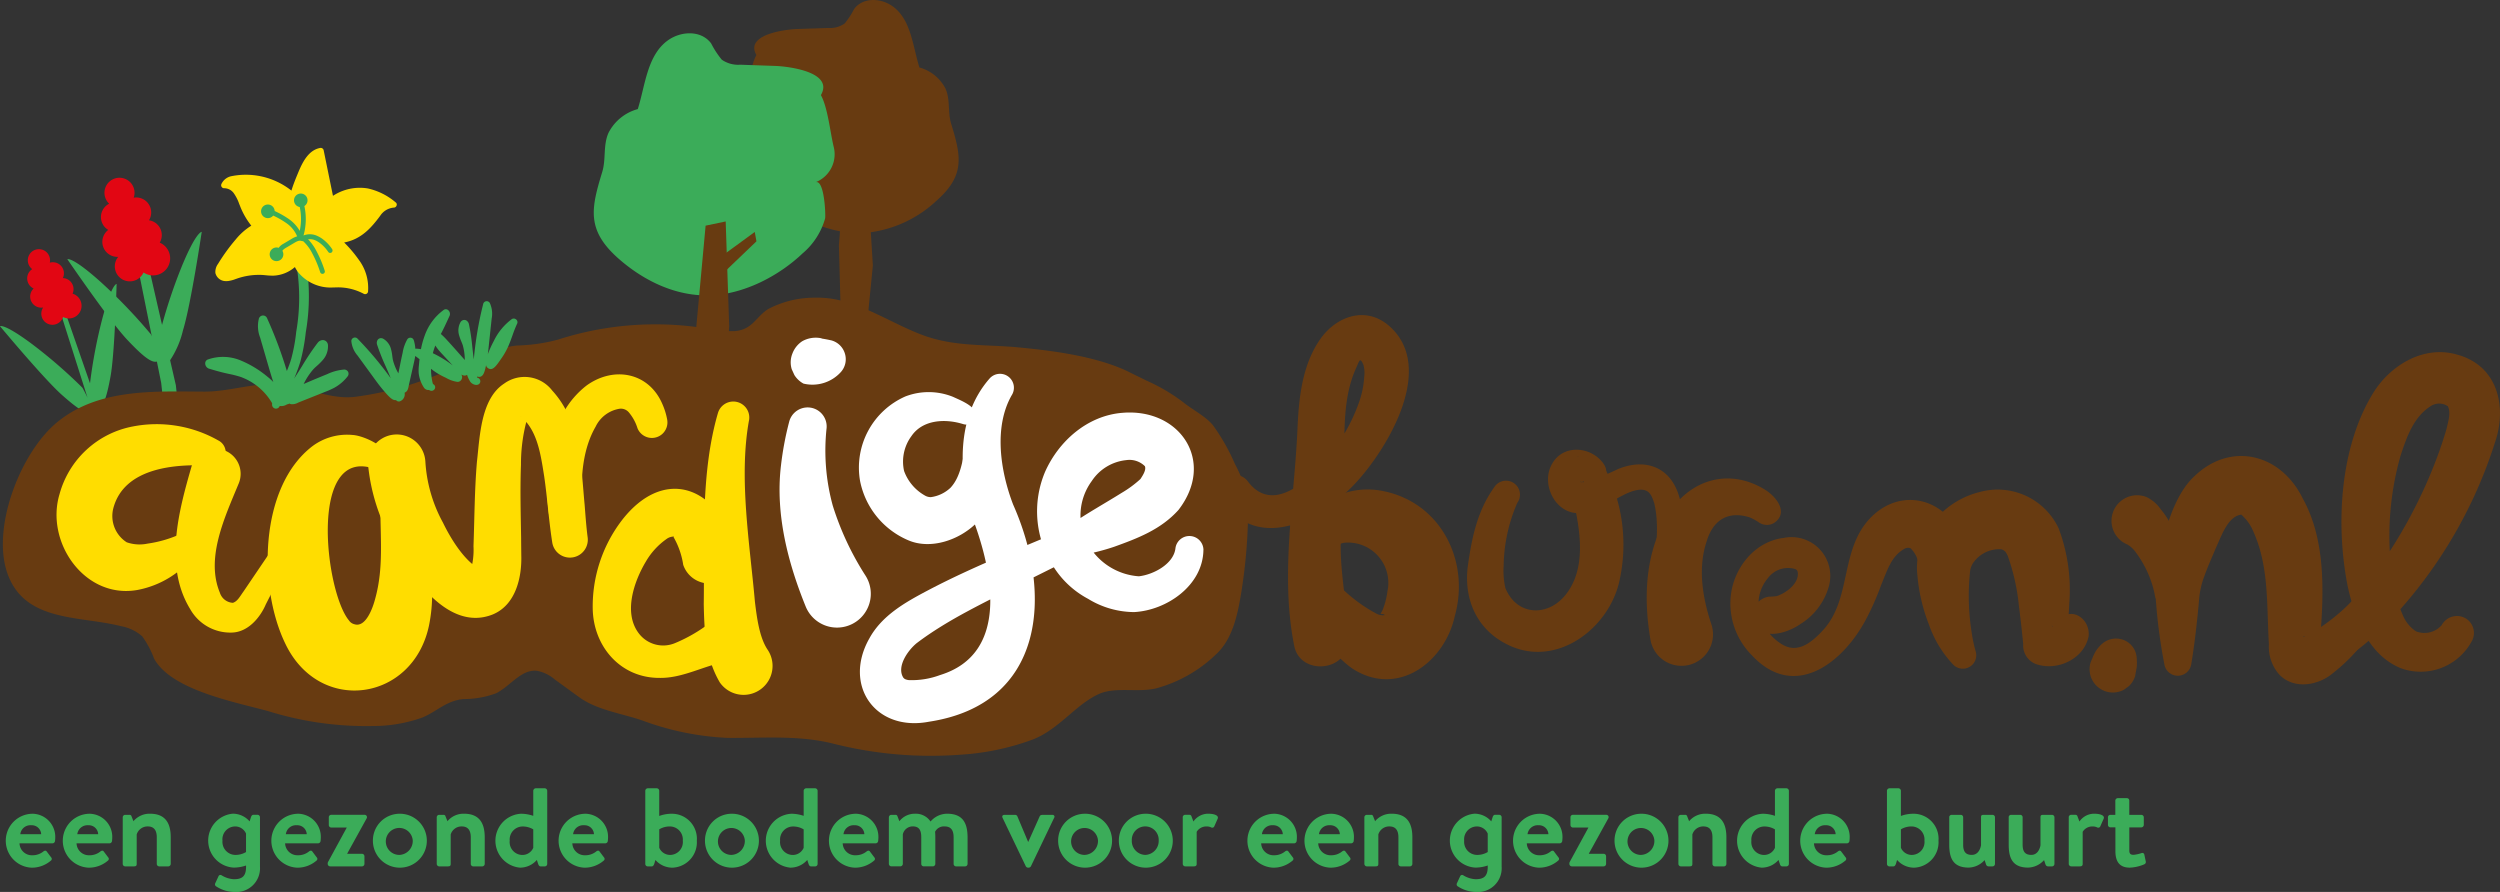 <svg xmlns="http://www.w3.org/2000/svg" width="320" height="114.171" viewBox="0 0 320 114.171">
  <rect x="0" y="0" width="320" height="114.171" fill="#333333" stroke="none"/>
  <g id="aardigeburen-logo" transform="translate(-1.31 -0.943)">
    <g id="Group_399" data-name="Group 399" transform="translate(1.31 0.943)">
      <path id="Path_1068" data-name="Path 1068" d="M35.783,60.41s-.7-.085-2.55,4.412a66.392,66.392,0,0,0-2.53,7.5l-2.281-9.961-1.377-.22L29.395,73.8c-.07-.17-.115-.274-.115-.274A67.255,67.255,0,0,0,22.8,66.778c-3.628-3.244-4.217-2.865-4.217-2.865s5.36,7.86,7.661,10.306c2.256,2.4,3.184,2.949,3.8,2.795l.549,2.73.973,8.764,1.767-.4-.863-8.07-.734-3.2a11.708,11.708,0,0,0,1.642-3.808C34.381,69.817,35.783,60.41,35.783,60.41Z" transform="translate(-9.961 -30.732)" fill="#3bac59"/>
      <g id="Group_390" data-name="Group 390" transform="translate(0 22.751)">
        <path id="Path_1069" data-name="Path 1069" d="M16.6,97.351l-2.68-7.726c.554-.155.993-1.008,1.542-4.047s.774-11.818.774-11.818-.629-.015-1.787,4.287a63.911,63.911,0,0,0-1.617,8.439L9.814,77.792l-.7-.175,3.4,10.715c-.314-.679-.649-1.278-.649-1.278a63.583,63.583,0,0,0-6.493-5.624c-3.578-2.66-4.062-2.256-4.062-2.256s5.62,6.747,7.93,8.8,3.184,2.445,3.713,2.221c.06-.025.085-.085.1-.165l2.266,7.132,2.191,9.822,1.038-.359Z" transform="translate(-1.31 -60.171)" fill="#3bac59"/>
        <g id="Group_389" data-name="Group 389" transform="translate(3.479)">
          <path id="Path_1070" data-name="Path 1070" d="M36.005,56.357a2.177,2.177,0,0,0-1.278-1.517,1.917,1.917,0,0,0-1.377-2.865,1.9,1.9,0,0,0,.235-1.432,1.921,1.921,0,0,0-2.191-1.462,1.879,1.879,0,0,0,.06-1.053,1.925,1.925,0,1,0-3.2,1.827,1.913,1.913,0,0,0-.115,3.354,1.919,1.919,0,0,0,1.278,3.444,1.919,1.919,0,1,0,3.234,2,2.182,2.182,0,0,0,3.354-2.291Z" transform="translate(-17.76 -46.53)" fill="#e20613"/>
          <path id="Path_1071" data-name="Path 1071" d="M14.089,70.544a1.419,1.419,0,0,0-1.243-2,1.417,1.417,0,0,0-1.672-1.971,1.423,1.423,0,1,0-2.251.828,1.421,1.421,0,0,0,.185,2.48,1.42,1.42,0,0,0,1.218,2.43,1.424,1.424,0,1,0,2.545,1.213,1.619,1.619,0,1,0,1.218-2.984Z" transform="translate(-8.28 -55.702)" fill="#e20613"/>
        </g>
      </g>
      <path id="Path_1072" data-name="Path 1072" d="M144.866,86.215c-3.968-1.567-8.824-2.181-12.936-2.57-4.2-.394-8.155-.05-12.242-1.6-4.522-1.712-8.734-4.866-13.565-4.751A12.77,12.77,0,0,0,100,78.749c-1.647,1.068-1.986,2.64-4.3,2.825a15.569,15.569,0,0,1-3.713-.359,40.666,40.666,0,0,0-18.86,1.437,21.983,21.983,0,0,1-5.215.759c-2.84.3-5.465,1.6-8.07,2.78a41.74,41.74,0,0,1-12.776,3.8c-3.229.339-6.114-1.238-9.258-1.572-3.424-.369-6.628.913-10.021.9-6.373-.03-13.465-.444-18.775,3.9C4.334,97.045.571,106.662,2.617,112.551c2.2,6.308,9.218,5.43,14.523,6.782a5.573,5.573,0,0,1,2.75,1.313,12.1,12.1,0,0,1,1.507,2.83c2.206,4.092,10.535,5.6,14.673,6.757a42.005,42.005,0,0,0,13.29,1.886,18.687,18.687,0,0,0,6.418-1.1c1.9-.813,3.034-2.141,5.225-2.351a11.939,11.939,0,0,0,4.152-.729c1.837-.9,3.209-3.094,5.245-2.89a4.9,4.9,0,0,1,2.3,1.118c1.033.749,2.061,1.5,3.094,2.246,2.336,1.7,5.495,2.081,8.215,3.039a35.945,35.945,0,0,0,10.77,2.186c4.571.045,9.118-.384,13.6.749a50.866,50.866,0,0,0,16.4,1.392,32.18,32.18,0,0,0,9.063-1.921c3.389-1.308,5.5-4.472,8.479-5.829,2.121-.968,4.991-.16,7.361-.734a17.68,17.68,0,0,0,7.636-4.337c2.121-1.931,2.775-5.09,3.224-7.815a68.306,68.306,0,0,0,.873-9.188,14.86,14.86,0,0,0-.3-4.047,16.9,16.9,0,0,0-1.372-3.344,25.955,25.955,0,0,0-2.815-4.956c-.948-1.153-2.65-1.991-3.858-2.979a23.412,23.412,0,0,0-4.591-2.7c-.709-.349-1.417-.694-2.126-1.043C145.88,86.639,145.381,86.42,144.866,86.215Z" transform="translate(-1.679 -39.189)" fill="#683b11"/>
      <g id="Group_391" data-name="Group 391" transform="translate(0.709 100.9)">
        <path id="Path_1073" data-name="Path 1073" d="M6.064,209.65a2.959,2.959,0,0,1,3.029,3.059,4.134,4.134,0,0,1-.03.429.335.335,0,0,1-.314.3H4.517a1.584,1.584,0,0,0,1.642,1.527,2.194,2.194,0,0,0,1.412-.484c.16-.13.329-.145.429,0l.559.744a.277.277,0,0,1-.03.429,3.731,3.731,0,0,1-2.455.9,3.453,3.453,0,0,1-.01-6.9Zm1.228,2.615a1.207,1.207,0,0,0-1.273-1.143,1.307,1.307,0,0,0-1.4,1.143Z" transform="translate(-2.73 -206.391)" fill="#3bac59"/>
        <path id="Path_1074" data-name="Path 1074" d="M20.689,209.65a2.959,2.959,0,0,1,3.029,3.059,4.134,4.134,0,0,1-.03.429.335.335,0,0,1-.314.3H19.147a1.584,1.584,0,0,0,1.642,1.527,2.194,2.194,0,0,0,1.412-.484c.16-.13.329-.145.429,0l.559.744a.277.277,0,0,1-.03.429,3.731,3.731,0,0,1-2.455.9,3.453,3.453,0,0,1-.015-6.9Zm1.228,2.615a1.207,1.207,0,0,0-1.273-1.143,1.316,1.316,0,0,0-1.4,1.143Z" transform="translate(-10.059 -206.391)" fill="#3bac59"/>
        <path id="Path_1075" data-name="Path 1075" d="M32.79,210.1a.316.316,0,0,1,.314-.314h.544a.249.249,0,0,1,.269.2l.245.614a2.678,2.678,0,0,1,2.131-.958c2.1,0,2.64,1.412,2.64,3.014v3.414a.327.327,0,0,1-.314.314H37.461a.32.32,0,0,1-.314-.314v-3.414c0-.858-.344-1.387-1.143-1.387a1.451,1.451,0,0,0-1.427,1.028v3.773c0,.245-.1.314-.414.314H33.1a.327.327,0,0,1-.314-.314Z" transform="translate(-17.788 -206.386)" fill="#3bac59"/>
        <path id="Path_1076" data-name="Path 1076" d="M61.323,216.452a3.042,3.042,0,0,1-3.284,3.2,4.342,4.342,0,0,1-2.371-.744.306.306,0,0,1-.07-.374l.429-.928a.269.269,0,0,1,.384-.085,3.285,3.285,0,0,0,1.572.5c1.013,0,1.557-.344,1.557-1.572v-.185a4.9,4.9,0,0,1-1.587.27,3.46,3.46,0,0,1-.115-6.9,2.842,2.842,0,0,1,2.156.983l.17-.529c.06-.185.16-.314.314-.314h.529a.32.32,0,0,1,.314.314v6.368Zm-1.787-4.272a1.517,1.517,0,0,0-1.457-.913,1.646,1.646,0,0,0-1.557,1.827,1.669,1.669,0,0,0,1.642,1.817,2.628,2.628,0,0,0,1.372-.369Z" transform="translate(-28.753 -206.381)" fill="#3bac59"/>
        <path id="Path_1077" data-name="Path 1077" d="M74.179,209.65a2.959,2.959,0,0,1,3.029,3.059,4.135,4.135,0,0,1-.03.429.335.335,0,0,1-.314.3H72.637a1.584,1.584,0,0,0,1.642,1.527,2.194,2.194,0,0,0,1.412-.484c.16-.13.329-.145.429,0l.559.744a.277.277,0,0,1-.03.429,3.731,3.731,0,0,1-2.455.9,3.453,3.453,0,0,1-.015-6.9Zm1.228,2.615a1.207,1.207,0,0,0-1.273-1.143,1.307,1.307,0,0,0-1.4,1.143Z" transform="translate(-36.853 -206.391)" fill="#3bac59"/>
        <path id="Path_1078" data-name="Path 1078" d="M89.747,214.916a.32.32,0,0,1,.314.314v.983a.32.32,0,0,1-.314.314H85.674a.32.32,0,0,1-.314-.314.5.5,0,0,1,.07-.3l2.356-4.327v-.03H85.8a.321.321,0,0,1-.3-.314v-1a.307.307,0,0,1,.3-.314h4.257a.3.3,0,0,1,.329.3.323.323,0,0,1-.045.16l-2.485,4.5v.03h1.891Z" transform="translate(-44.122 -206.531)" fill="#3bac59"/>
        <path id="Path_1079" data-name="Path 1079" d="M100.324,209.65a3.452,3.452,0,1,1-3.374,3.429A3.428,3.428,0,0,1,100.324,209.65Zm0,5.27a1.786,1.786,0,0,0,1.727-1.842,1.726,1.726,0,1,0-1.727,1.842Z" transform="translate(-49.928 -206.391)" fill="#3bac59"/>
        <path id="Path_1080" data-name="Path 1080" d="M113.32,210.1a.316.316,0,0,1,.314-.314h.544a.249.249,0,0,1,.27.2l.245.614a2.678,2.678,0,0,1,2.131-.958c2.1,0,2.64,1.412,2.64,3.014v3.414a.327.327,0,0,1-.314.314h-1.158a.32.32,0,0,1-.314-.314v-3.414c0-.858-.344-1.387-1.143-1.387a1.451,1.451,0,0,0-1.427,1.028v3.773c0,.245-.1.314-.414.314h-1.058a.327.327,0,0,1-.314-.314Z" transform="translate(-58.128 -206.386)" fill="#3bac59"/>
        <path id="Path_1081" data-name="Path 1081" d="M131.619,206.379a4.9,4.9,0,0,1,1.587.269v-3.214a.342.342,0,0,1,.314-.314h1.158a.33.33,0,0,1,.314.314v9.372a.32.32,0,0,1-.314.314h-.529c-.155,0-.255-.13-.314-.314l-.17-.514a2.85,2.85,0,0,1-2.156.988,3.46,3.46,0,0,1,.11-6.9Zm1.587,2a2.628,2.628,0,0,0-1.372-.369,1.669,1.669,0,0,0-1.642,1.817,1.646,1.646,0,0,0,1.557,1.827,1.517,1.517,0,0,0,1.457-.913Z" transform="translate(-65.657 -203.12)" fill="#3bac59"/>
        <path id="Path_1082" data-name="Path 1082" d="M147.849,209.65a2.959,2.959,0,0,1,3.029,3.059,4.135,4.135,0,0,1-.03.429.335.335,0,0,1-.314.3h-4.227a1.584,1.584,0,0,0,1.642,1.527,2.194,2.194,0,0,0,1.412-.484c.16-.13.329-.145.429,0l.559.744a.277.277,0,0,1-.03.429,3.731,3.731,0,0,1-2.455.9,3.453,3.453,0,0,1-.015-6.9Zm1.228,2.615a1.207,1.207,0,0,0-1.273-1.143,1.307,1.307,0,0,0-1.4,1.143Z" transform="translate(-73.757 -206.391)" fill="#3bac59"/>
        <path id="Path_1083" data-name="Path 1083" d="M166.81,203.434a.338.338,0,0,1,.314-.314h1.158a.33.33,0,0,1,.314.314v3.229a4.648,4.648,0,0,1,1.612-.284,3.2,3.2,0,0,1,3.2,3.444,3.25,3.25,0,0,1-3.1,3.459,2.888,2.888,0,0,1-2.2-.988l-.155.514c-.07.185-.17.314-.329.314h-.5a.327.327,0,0,1-.314-.314Zm3.244,8.215a1.646,1.646,0,0,0,1.557-1.827,1.669,1.669,0,0,0-1.642-1.817,2.628,2.628,0,0,0-1.372.369v2.356A1.513,1.513,0,0,0,170.054,211.649Z" transform="translate(-84.923 -203.12)" fill="#3bac59"/>
        <path id="Path_1084" data-name="Path 1084" d="M185.494,209.65a3.452,3.452,0,1,1-3.374,3.429A3.428,3.428,0,0,1,185.494,209.65Zm0,5.27a1.787,1.787,0,0,0,1.727-1.842,1.723,1.723,0,1,0-1.727,1.842Z" transform="translate(-92.592 -206.391)" fill="#3bac59"/>
        <path id="Path_1085" data-name="Path 1085" d="M200.969,206.379a4.9,4.9,0,0,1,1.587.269v-3.214a.342.342,0,0,1,.314-.314h1.158a.33.33,0,0,1,.314.314v9.372a.32.32,0,0,1-.314.314H203.5c-.155,0-.255-.13-.314-.314l-.17-.514a2.85,2.85,0,0,1-2.156.988,3.46,3.46,0,0,1,.11-6.9Zm1.587,2a2.628,2.628,0,0,0-1.372-.369,1.669,1.669,0,0,0-1.642,1.817,1.646,1.646,0,0,0,1.557,1.827,1.517,1.517,0,0,0,1.457-.913Z" transform="translate(-100.397 -203.12)" fill="#3bac59"/>
        <path id="Path_1086" data-name="Path 1086" d="M217.189,209.65a2.959,2.959,0,0,1,3.029,3.059,4.131,4.131,0,0,1-.03.429.335.335,0,0,1-.314.3h-4.227a1.584,1.584,0,0,0,1.642,1.527,2.194,2.194,0,0,0,1.412-.484c.16-.13.329-.145.429,0l.559.744a.277.277,0,0,1-.03.429,3.731,3.731,0,0,1-2.455.9,3.453,3.453,0,0,1-.015-6.9Zm1.233,2.615a1.207,1.207,0,0,0-1.273-1.143,1.307,1.307,0,0,0-1.4,1.143Z" transform="translate(-108.492 -206.391)" fill="#3bac59"/>
        <path id="Path_1087" data-name="Path 1087" d="M229.285,210.1a.316.316,0,0,1,.314-.314h.514a.249.249,0,0,1,.27.185l.245.629a2.509,2.509,0,0,1,2.016-.958,2.256,2.256,0,0,1,1.971,1,2.816,2.816,0,0,1,2.126-1c2.116,0,2.615,1.342,2.615,3.059v3.369a.323.323,0,0,1-.329.314h-1.143a.32.32,0,0,1-.314-.314v-3.414c0-.858-.314-1.387-1.143-1.387a1.257,1.257,0,0,0-1.228.684s.03.329.03.629v3.483a.327.327,0,0,1-.314.314h-1.173a.31.31,0,0,1-.314-.314v-3.414c0-.858-.245-1.387-1.088-1.387a1.3,1.3,0,0,0-1.273,1.028v3.773a.327.327,0,0,1-.314.314h-1.158a.327.327,0,0,1-.314-.314V210.1Z" transform="translate(-116.216 -206.386)" fill="#3bac59"/>
        <path id="Path_1088" data-name="Path 1088" d="M258.409,210.324c-.1-.2-.015-.384.23-.384H260a.3.3,0,0,1,.3.185l1.372,3.259h.03l1.457-3.259c.085-.17.23-.185.414-.185h1.2a.24.24,0,0,1,.23.384l-2.969,6.2a.342.342,0,0,1-.284.17h-.085a.328.328,0,0,1-.284-.17Z" transform="translate(-130.787 -206.536)" fill="#3bac59"/>
        <path id="Path_1089" data-name="Path 1089" d="M276.074,209.65a3.452,3.452,0,1,1-3.374,3.429A3.428,3.428,0,0,1,276.074,209.65Zm0,5.27a1.786,1.786,0,0,0,1.727-1.842,1.723,1.723,0,1,0-1.727,1.842Z" transform="translate(-137.967 -206.391)" fill="#3bac59"/>
        <path id="Path_1090" data-name="Path 1090" d="M291.644,209.65a3.452,3.452,0,1,1-3.374,3.429A3.428,3.428,0,0,1,291.644,209.65Zm0,5.27a1.787,1.787,0,0,0,1.727-1.842,1.724,1.724,0,1,0-3.444,0A1.782,1.782,0,0,0,291.644,214.92Z" transform="translate(-145.766 -206.391)" fill="#3bac59"/>
        <path id="Path_1091" data-name="Path 1091" d="M304.65,210.1a.316.316,0,0,1,.314-.314h.529a.27.27,0,0,1,.284.215l.245.644a2.292,2.292,0,0,1,1.857-1c.784,0,1.427.215,1.243.644l-.429.973a.279.279,0,0,1-.384.145,1.324,1.324,0,0,0-.614-.13,1.444,1.444,0,0,0-1.258.684v4.112c0,.245-.155.314-.369.314h-1.1a.327.327,0,0,1-.314-.314V210.1Z" transform="translate(-153.971 -206.391)" fill="#3bac59"/>
        <path id="Path_1092" data-name="Path 1092" d="M324.519,209.65a2.959,2.959,0,0,1,3.029,3.059,4.131,4.131,0,0,1-.03.429.335.335,0,0,1-.314.3h-4.227a1.584,1.584,0,0,0,1.642,1.527,2.194,2.194,0,0,0,1.412-.484c.16-.13.329-.145.429,0l.559.744a.277.277,0,0,1-.03.429,3.731,3.731,0,0,1-2.455.9,3.453,3.453,0,0,1-.015-6.9Zm1.228,2.615a1.207,1.207,0,0,0-1.273-1.143,1.315,1.315,0,0,0-1.4,1.143Z" transform="translate(-162.257 -206.391)" fill="#3bac59"/>
        <path id="Path_1093" data-name="Path 1093" d="M339.149,209.65a2.959,2.959,0,0,1,3.029,3.059,4.131,4.131,0,0,1-.03.429.335.335,0,0,1-.314.3h-4.227a1.584,1.584,0,0,0,1.642,1.527,2.194,2.194,0,0,0,1.412-.484c.16-.13.329-.145.429,0l.559.744a.277.277,0,0,1-.03.429,3.731,3.731,0,0,1-2.455.9,3.453,3.453,0,0,1-.015-6.9Zm1.228,2.615a1.207,1.207,0,0,0-1.273-1.143,1.316,1.316,0,0,0-1.4,1.143Z" transform="translate(-169.585 -206.391)" fill="#3bac59"/>
        <path id="Path_1094" data-name="Path 1094" d="M351.24,210.1a.316.316,0,0,1,.314-.314h.544a.249.249,0,0,1,.27.2l.245.614a2.678,2.678,0,0,1,2.131-.958c2.1,0,2.64,1.412,2.64,3.014v3.414a.327.327,0,0,1-.314.314h-1.158a.32.32,0,0,1-.314-.314v-3.414c0-.858-.344-1.387-1.143-1.387a1.451,1.451,0,0,0-1.427,1.028v3.773c0,.245-.1.314-.414.314h-1.058a.327.327,0,0,1-.314-.314Z" transform="translate(-177.31 -206.386)" fill="#3bac59"/>
        <path id="Path_1095" data-name="Path 1095" d="M379.783,216.452a3.042,3.042,0,0,1-3.284,3.2,4.342,4.342,0,0,1-2.371-.744.306.306,0,0,1-.07-.374l.429-.928a.269.269,0,0,1,.384-.085,3.284,3.284,0,0,0,1.572.5c1.013,0,1.557-.344,1.557-1.572v-.185a4.9,4.9,0,0,1-1.587.27,3.46,3.46,0,0,1-.115-6.9,2.842,2.842,0,0,1,2.156.983l.17-.529c.055-.185.16-.314.314-.314h.529a.32.32,0,0,1,.314.314v6.368ZM378,212.18a1.517,1.517,0,0,0-1.457-.913,1.646,1.646,0,0,0-1.557,1.827,1.669,1.669,0,0,0,1.642,1.817,2.628,2.628,0,0,0,1.372-.369Z" transform="translate(-188.28 -206.381)" fill="#3bac59"/>
        <path id="Path_1096" data-name="Path 1096" d="M392.639,209.65a2.959,2.959,0,0,1,3.029,3.059,4.131,4.131,0,0,1-.03.429.335.335,0,0,1-.314.3H391.1a1.584,1.584,0,0,0,1.642,1.527,2.194,2.194,0,0,0,1.412-.484c.16-.13.329-.145.429,0l.559.744a.277.277,0,0,1-.03.429,3.731,3.731,0,0,1-2.455.9,3.453,3.453,0,0,1-.015-6.9Zm1.228,2.615a1.207,1.207,0,0,0-1.273-1.143,1.316,1.316,0,0,0-1.4,1.143Z" transform="translate(-196.38 -206.391)" fill="#3bac59"/>
        <path id="Path_1097" data-name="Path 1097" d="M408.2,214.916a.32.32,0,0,1,.314.314v.983a.32.32,0,0,1-.314.314h-4.072a.32.32,0,0,1-.314-.314.5.5,0,0,1,.07-.3l2.356-4.327v-.03h-1.986a.321.321,0,0,1-.3-.314v-1a.307.307,0,0,1,.3-.314h4.257a.3.3,0,0,1,.329.3.323.323,0,0,1-.045.16l-2.485,4.5v.03H408.2Z" transform="translate(-203.644 -206.531)" fill="#3bac59"/>
        <path id="Path_1098" data-name="Path 1098" d="M418.774,209.65a3.452,3.452,0,1,1-3.374,3.429A3.428,3.428,0,0,1,418.774,209.65Zm0,5.27a1.787,1.787,0,0,0,1.727-1.842,1.723,1.723,0,1,0-1.727,1.842Z" transform="translate(-209.449 -206.391)" fill="#3bac59"/>
        <path id="Path_1099" data-name="Path 1099" d="M431.78,210.1a.316.316,0,0,1,.314-.314h.544a.249.249,0,0,1,.27.2l.245.614a2.678,2.678,0,0,1,2.131-.958c2.1,0,2.64,1.412,2.64,3.014v3.414a.327.327,0,0,1-.314.314h-1.158a.32.32,0,0,1-.314-.314v-3.414c0-.858-.344-1.387-1.143-1.387a1.451,1.451,0,0,0-1.427,1.028v3.773c0,.245-.1.314-.414.314h-1.058a.327.327,0,0,1-.314-.314Z" transform="translate(-217.655 -206.386)" fill="#3bac59"/>
        <path id="Path_1100" data-name="Path 1100" d="M450.079,206.379a4.9,4.9,0,0,1,1.587.269v-3.214a.338.338,0,0,1,.314-.314h1.158a.33.33,0,0,1,.314.314v9.372a.32.32,0,0,1-.314.314h-.529c-.155,0-.26-.13-.314-.314l-.17-.514a2.85,2.85,0,0,1-2.156.988,3.46,3.46,0,0,1,.11-6.9Zm1.587,2a2.628,2.628,0,0,0-1.372-.369,1.666,1.666,0,0,0-1.642,1.817,1.646,1.646,0,0,0,1.557,1.827,1.517,1.517,0,0,0,1.457-.913Z" transform="translate(-225.184 -203.12)" fill="#3bac59"/>
        <path id="Path_1101" data-name="Path 1101" d="M466.3,209.65a2.959,2.959,0,0,1,3.029,3.059,4.139,4.139,0,0,1-.03.429.335.335,0,0,1-.314.3h-4.227a1.584,1.584,0,0,0,1.642,1.527,2.194,2.194,0,0,0,1.412-.484c.16-.13.329-.145.429,0l.559.744a.277.277,0,0,1-.03.429,3.731,3.731,0,0,1-2.455.9,3.453,3.453,0,0,1-.015-6.9Zm1.233,2.615a1.207,1.207,0,0,0-1.273-1.143,1.316,1.316,0,0,0-1.4,1.143Z" transform="translate(-233.279 -206.391)" fill="#3bac59"/>
        <path id="Path_1102" data-name="Path 1102" d="M485.27,203.434a.338.338,0,0,1,.314-.314h1.158a.33.33,0,0,1,.314.314v3.229a4.649,4.649,0,0,1,1.612-.284,3.2,3.2,0,0,1,3.2,3.444,3.25,3.25,0,0,1-3.1,3.459,2.888,2.888,0,0,1-2.2-.988l-.155.514c-.07.185-.17.314-.329.314h-.5a.327.327,0,0,1-.314-.314Zm3.244,8.215a1.646,1.646,0,0,0,1.557-1.827,1.669,1.669,0,0,0-1.642-1.817,2.628,2.628,0,0,0-1.372.369v2.356A1.508,1.508,0,0,0,488.514,211.649Z" transform="translate(-244.45 -203.12)" fill="#3bac59"/>
        <path id="Path_1103" data-name="Path 1103" d="M501.24,210.244a.31.31,0,0,1,.314-.314h1.158a.31.31,0,0,1,.314.314v3.5c0,.873.3,1.313,1.113,1.313.729,0,1.073-.659,1.173-1.228v-3.583c0-.26.085-.314.359-.314h1.113a.31.31,0,0,1,.314.314v5.969a.32.32,0,0,1-.314.314h-.514a.343.343,0,0,1-.314-.245l-.185-.559a2.837,2.837,0,0,1-2.041.958c-2.041,0-2.485-1.273-2.485-2.945v-3.493Z" transform="translate(-252.45 -206.531)" fill="#3bac59"/>
        <path id="Path_1104" data-name="Path 1104" d="M516.49,210.244a.31.31,0,0,1,.314-.314h1.158a.31.31,0,0,1,.314.314v3.5c0,.873.3,1.313,1.113,1.313.729,0,1.073-.659,1.173-1.228v-3.583c0-.26.085-.314.359-.314h1.113a.31.31,0,0,1,.314.314v5.969a.32.32,0,0,1-.314.314h-.514a.343.343,0,0,1-.314-.245l-.185-.559a2.837,2.837,0,0,1-2.041.958c-2.041,0-2.485-1.273-2.485-2.945v-3.493Z" transform="translate(-260.089 -206.531)" fill="#3bac59"/>
        <path id="Path_1105" data-name="Path 1105" d="M531.89,210.1a.316.316,0,0,1,.314-.314h.529a.27.27,0,0,1,.284.215l.245.644a2.292,2.292,0,0,1,1.857-1c.784,0,1.427.215,1.243.644l-.429.973a.279.279,0,0,1-.384.145,1.324,1.324,0,0,0-.614-.13,1.444,1.444,0,0,0-1.258.684v4.112c0,.245-.155.314-.369.314h-1.1a.327.327,0,0,1-.314-.314V210.1Z" transform="translate(-267.803 -206.391)" fill="#3bac59"/>
        <path id="Path_1106" data-name="Path 1106" d="M542.9,209.383h-.644a.317.317,0,0,1-.3-.314V208.1a.3.3,0,0,1,.3-.314h.644v-1.827a.327.327,0,0,1,.314-.314h1.173a.307.307,0,0,1,.3.314v1.827h1.542a.31.31,0,0,1,.314.314v.973a.33.33,0,0,1-.314.314H544.69v2.969c0,.444.215.544.544.544a4.459,4.459,0,0,0,1-.215.259.259,0,0,1,.374.17l.185.873a.32.32,0,0,1-.185.384,5.2,5.2,0,0,1-1.857.429c-1.472,0-1.842-.988-1.842-2.131v-3.024Z" transform="translate(-272.847 -204.382)" fill="#3bac59"/>
      </g>
      <g id="Group_392" data-name="Group 392" transform="translate(95.277)">
        <path id="Path_1107" data-name="Path 1107" d="M194.376,17.915a3.439,3.439,0,0,1-2.056-4.1c.4-1.707.674-4.437,1.442-5.829-1.512-2.635,3.668-3.274,5.225-3.329l3.963-.135a3.262,3.262,0,0,0,2.106-.569A10.4,10.4,0,0,0,206.269,2.1c1.123-1.527,3.419-1.432,4.926-.354,2.381,1.7,2.58,5.135,3.434,7.835a5.32,5.32,0,0,1,3.339,2.71c.634,1.432.269,2.984.714,4.452,1.253,4.117,1.867,6.613-1.882,9.907a15.393,15.393,0,0,1-10.331,4.167,16.986,16.986,0,0,1-10.615-4.776,8.1,8.1,0,0,1-2.575-3.988C193.2,21.7,193.363,17.54,194.376,17.915Z" transform="translate(-192.22 -0.943)" fill="#683b11"/>
        <path id="Path_1108" data-name="Path 1108" d="M219.963,63.067l-3.214-.913-.279-10.366.948-11.978,2.55.724.848,13.864Z" transform="translate(-204.368 -20.413)" fill="#683b11"/>
        <path id="Path_1109" data-name="Path 1109" d="M215.779,53.425l-3.139-2.351.225-.554,3.254,1.911Z" transform="translate(-202.449 -25.778)" fill="#683b11"/>
      </g>
      <g id="Group_393" data-name="Group 393" transform="translate(76.001 4.264)">
        <path id="Path_1110" data-name="Path 1110" d="M181.985,28.553a3.858,3.858,0,0,0,2.306-4.606c-.449-1.916-.754-4.986-1.622-6.548,1.7-2.959-4.122-3.678-5.864-3.738q-2.223-.075-4.452-.155a3.685,3.685,0,0,1-2.366-.639,11.341,11.341,0,0,1-1.362-2.081c-1.263-1.712-3.838-1.612-5.535-.4-2.67,1.911-2.9,5.769-3.858,8.8a5.966,5.966,0,0,0-3.748,3.039c-.714,1.607-.3,3.349-.8,5-1.407,4.621-2.1,7.426,2.111,11.124,2.87,2.525,6.967,4.806,11.6,4.681,4.551-.12,9.033-2.615,11.923-5.365a9.07,9.07,0,0,0,2.89-4.477C183.3,32.8,183.123,28.134,181.985,28.553Z" transform="translate(-153.596 -9.487)" fill="#3bac59"/>
        <path id="Path_1111" data-name="Path 1111" d="M179.939,83.357l3.244-.684.7-11.514-.449-13.42-2.57.539L179.45,73.625Z" transform="translate(-166.547 -33.658)" fill="#683b11"/>
        <path id="Path_1112" data-name="Path 1112" d="M186.164,65.86l4.417-4.227-.215-1.2-4.507,3.294Z" transform="translate(-169.758 -35.006)" fill="#683b11"/>
      </g>
      <path id="Path_1113" data-name="Path 1113" d="M207.273,108.047a26.708,26.708,0,0,0,.784,9.946,36.874,36.874,0,0,0,4.232,9.028,4.327,4.327,0,1,1-7.706,3.868c-2.266-5.58-3.858-11.753-3.174-17.832a40.1,40.1,0,0,1,1.078-5.814,2.437,2.437,0,0,1,4.786.8Z" transform="translate(-101.466 -53.281)" fill="#fff"/>
      <g id="Group_394" data-name="Group 394" transform="translate(101.207 43.199)">
        <path id="Path_1114" data-name="Path 1114" d="M209.207,87.85a16.708,16.708,0,0,0-1.881-.309l.818.1c-.055-.015-.11-.035-.165-.05a3.525,3.525,0,0,0-2.405.394,3.244,3.244,0,0,0-1.238,1.542,3.007,3.007,0,0,0-.095,2.046c.115.245.225.494.339.739a3.135,3.135,0,0,0,1.163,1.093,4.907,4.907,0,0,0,4.736-1.427,2.454,2.454,0,0,0,.554-2.45,2.483,2.483,0,0,0-1.827-1.682Z" transform="translate(-204.103 -87.502)" fill="#fff"/>
      </g>
      <path id="Path_1115" data-name="Path 1115" d="M187.594,106.345c-1.328,7.321.1,15.751.754,23.162.25,2.076.569,4.571,1.6,6.144a3.707,3.707,0,1,1-6.089,4.232c-1.872-3.189-1.981-6.643-2.056-9.986.115-7.955-.439-16.769,1.817-24.5a2.048,2.048,0,0,1,3.978.953Z" transform="translate(-91.723 -52.532)" fill="#fd0"/>
      <path id="Path_1116" data-name="Path 1116" d="M83.626,116.784c-8.484-2.964-6.323,15.716-3.259,19.409a1.166,1.166,0,0,0,.709.489c1.427.444,2.331-2.036,2.65-3.274,1.1-3.978.649-7.761.659-12.048a1.669,1.669,0,0,1,3.144-.779,31.667,31.667,0,0,1,2.9,7.431,20.114,20.114,0,0,1,.18,8.848c-2.051,9.712-14.009,11.439-18.376,2.331-3.508-7.187-3.379-20.063,3.454-25.3a7.424,7.424,0,0,1,5.16-1.437c1.762.11,5.974,2.236,4.232,4.067a1.346,1.346,0,0,1-1.452.264Z" transform="translate(-35.7 -56.777)" fill="#fd0"/>
      <path id="Path_1117" data-name="Path 1117" d="M54.413,120.486c-1.822,4.4-4.237,9.537-2.406,13.959a1.849,1.849,0,0,0,1.667,1.3c.594-.2.858-.754,1.377-1.477l4.676-6.907a1.133,1.133,0,0,1,1.946,1.148l-3.783,7.431c-.7,1.642-2.261,3.593-4.407,3.613a5.89,5.89,0,0,1-5.265-2.989c-3.4-5.535-1.467-12.616.155-18.241a3.213,3.213,0,1,1,6.039,2.166Z" transform="translate(-23.865 -58.583)" fill="#fd0"/>
      <path id="Path_1118" data-name="Path 1118" d="M35.457,115.075c-4.532-.27-10.979.274-12.372,5.4a3.988,3.988,0,0,0,1.7,4.4,4.983,4.983,0,0,0,2.675.17,15.376,15.376,0,0,0,4.132-1.193,1.665,1.665,0,0,1,2,2.51,12.123,12.123,0,0,1-7.456,4.621c-6.727,1.178-11.8-6.124-9.946-12.277a12.041,12.041,0,0,1,9.373-8.654,15.988,15.988,0,0,1,11.119,1.886,1.722,1.722,0,0,1-1.218,3.139Z" transform="translate(-8.568 -55.463)" fill="#fd0"/>
      <path id="Path_1119" data-name="Path 1119" d="M252.435,118.549c-2.9,1.662-6.987,3.613-9.966,5.13-4.6,2.4-9.253,4.507-13.34,7.6-1.168.953-2.59,3.024-1.722,4.412.18.215.309.24.639.319a10.279,10.279,0,0,0,4.057-.639c8.923-2.74,6.762-13.235,4.207-20-1.881-5.849-2.161-13.086,2.171-17.991a1.781,1.781,0,0,1,2.8,2.181c-2.3,4.037-1.472,9.642.185,13.974,5.14,11.568,4.013,25.567-10.785,27.808-6.852,1.3-11.014-4.661-7.621-10.655,1.607-2.945,4.591-4.621,7.386-6.1,6.623-3.5,13.58-6.074,20.357-9.053a1.715,1.715,0,0,1,1.632,3.014Z" transform="translate(-111.788 -48.96)" fill="#fff"/>
      <path id="Path_1120" data-name="Path 1120" d="M288.581,124.347c-.065,4.532-4.681,7.721-8.868,7.945a11.394,11.394,0,0,1-5.9-1.7,11.736,11.736,0,0,1-4.487-4.212,13,13,0,0,1-1.018-12.028c1.757-3.958,5.435-7.212,9.9-7.566,7.381-.624,11.978,6.223,7.182,12.432-2.261,2.515-5.235,3.633-8.24,4.716a28.085,28.085,0,0,1-3.983,1.023,2.141,2.141,0,0,1-1.567-3.883c2.181-1.492,4.452-2.745,6.5-4.032a14.129,14.129,0,0,0,2.421-1.782c.3-.459.764-1.168.569-1.642a2.812,2.812,0,0,0-2.41-.774,6.008,6.008,0,0,0-4.387,2.67,7.468,7.468,0,0,0-.434,8.175,8.118,8.118,0,0,0,6.463,4.022c1.9-.22,4.437-1.592,4.676-3.563a1.8,1.8,0,0,1,3.588.195Z" transform="translate(-134.544 -53.945)" fill="#fff"/>
      <path id="Path_1121" data-name="Path 1121" d="M170.23,148.493c-2.56.419-5.39,2.071-8.319,2.021-5.031.035-8.5-4.017-8.589-8.858a18.159,18.159,0,0,1,3.7-11.274c5.29-6.882,12.092-4.542,14.483,3.274a3.509,3.509,0,1,1-6.6,2.381,10.127,10.127,0,0,0-1.178-3.444c-.055-.075-.055-.1-.035-.115s.05-.035,0-.055a1.575,1.575,0,0,0-.938.324,9.152,9.152,0,0,0-2.615,2.855c-1.567,2.62-2.895,6.573-.943,9.178a3.916,3.916,0,0,0,4.666,1.278,19.737,19.737,0,0,0,4.362-2.51,2.743,2.743,0,1,1,2.006,4.946Z" transform="translate(-77.454 -63.743)" fill="#fd0"/>
      <path id="Path_1122" data-name="Path 1122" d="M234.988,105.622c-2.336-.739-5.22-.594-6.663,1.527a5.489,5.489,0,0,0-.938,4.467,5.928,5.928,0,0,0,2.78,3.2,1.565,1.565,0,0,0,.634.145,4.531,4.531,0,0,0,2.53-1.208c1.3-1.4,1.542-3.513,1.941-5.42a1.822,1.822,0,0,1,3.563,0c.729,3.369.429,7.411-2.251,10-2.186,2.136-5.769,3.349-8.594,2.176a10.445,10.445,0,0,1-6.243-7.646,9.953,9.953,0,0,1,5.819-10.8,8.314,8.314,0,0,1,6.1.065c1.148.539,3.723,1.487,2.665,3.064a1.231,1.231,0,0,1-1.347.424Z" transform="translate(-111.663 -51.325)" fill="#fff"/>
      <path id="Path_1123" data-name="Path 1123" d="M103.052,108.382a18.514,18.514,0,0,0,2.251,7.875c.993,2.046,2.555,4.566,4.362,5.764.065.035.06.025-.07.02a1.01,1.01,0,0,0-.744.374,9.547,9.547,0,0,0,.364-3.144c.13-3.588.135-7.182.439-10.785.369-3.144.464-8.05,3.474-10.011a4.455,4.455,0,0,1,6.168.888c3.673,4.008,3.668,9.642,4.147,14.638.11,1.412.21,2.81.379,4.107a2.289,2.289,0,0,1-4.527.689c-.454-2.9-.624-5.684-1.038-8.5-.379-2.376-.739-4.981-2.186-6.792a6.282,6.282,0,0,0-.514-.574c-.195-.2-.364-.319-.274-.24a1.051,1.051,0,0,0,.324.135,1.2,1.2,0,0,0,.384.025c.195-.025.19-.05.14,0a.978.978,0,0,0-.11.1c-.025.025.02-.01.03-.025a.286.286,0,0,1,.04-.04c.02-.03.025-.025.025-.025a21.331,21.331,0,0,0-.823,5.989c-.12,3.119-.03,6.283.02,9.432,0,.534.015,1.617.02,2.151.085,2.75-.659,6.353-3.668,7.591-5.869,2.326-10.77-5.32-13-9.627a24.746,24.746,0,0,1-2.92-9.293,3.672,3.672,0,1,1,7.306-.724Z" transform="translate(-48.608 -49.368)" fill="#fd0"/>
      <path id="Path_1124" data-name="Path 1124" d="M141.864,114.922c-.729-5.644-.12-12.741,4.826-16.549,3.483-2.5,7.96-1.667,9.692,2.406a8.686,8.686,0,0,1,.609,1.981,1.989,1.989,0,0,1-3.8,1.1,5.857,5.857,0,0,0-1.123-2.051,1.344,1.344,0,0,0-1.128-.454,4.129,4.129,0,0,0-3.109,2.3c-1.767,3.049-2.016,7.147-1.592,10.705a2.2,2.2,0,0,1-4.372.564Z" transform="translate(-71.59 -49.042)" fill="#fd0"/>
      <path id="Path_1125" data-name="Path 1125" d="M333.684,134.586c.349-5.595,5.914-9.038,11.259-7.88,7.3,1.512,11.009,8.923,9.1,15.88-1.283,6.034-7.4,10.62-13.22,6.762a14.444,14.444,0,0,1-5.1-6.962,15.187,15.187,0,0,1-.813-3.059,1.808,1.808,0,0,1,1.5-2.066,1.844,1.844,0,0,1,1.577.514l2.016,1.777a19.569,19.569,0,0,0,3.828,2.74,1.959,1.959,0,0,0,1.168.289c.1-.165-.359-.155-.449-.17-.06.015-.015-.075.05-.165a2.544,2.544,0,0,0,.2-.384,10.28,10.28,0,0,0,.6-2.361,5.155,5.155,0,0,0-5.585-6.193,6.346,6.346,0,0,0-3.523,2.251,1.457,1.457,0,0,1-2.615-.973Z" transform="translate(-167.804 -63.829)" fill="#683b11"/>
      <path id="Path_1126" data-name="Path 1126" d="M424.117,144.191c-.823-4.906-.709-10.316,1.707-14.892,2.505-5.13,7.905-7.311,12.971-4.207,1.357.823,3.134,2.93,1.158,4.262a1.794,1.794,0,0,1-1.862-.02,7.062,7.062,0,0,0-1.268-.7c-2.825-.878-4.711.4-5.51,3.124-1.078,3.234-.594,6.952.619,10.565a4.034,4.034,0,1,1-7.815,1.872Z" transform="translate(-212.876 -62.415)" fill="#683b11"/>
      <path id="Path_1127" data-name="Path 1127" d="M384.017,123.045a20.873,20.873,0,0,0-1.762,8.125,9.97,9.97,0,0,0,.215,2.78c1.422,3.593,5.475,3.8,7.79.8,2.425-3.129,1.891-7.521,1.1-11.194a17.513,17.513,0,0,0-.9-2.835,3.076,3.076,0,0,1-.17-.569,2.665,2.665,0,0,1,2.016-3.159c-.434.23-.474-.12-1.507,1.013-.809,1.617-.374,1.687-.354,2.231a1.9,1.9,0,0,0,.225.509,2.34,2.34,0,0,0,.17.245c.005,0,.06.075.065.075s0,0,0-.015c-.025-.035-.01-.02,0-.01a1.031,1.031,0,0,0,.6.1c.389-.01,1-.424.973-.818-.025-.06-.065.01-.095.015-.01.1,0,.14-.1.08s-.279-.05-.2-.01a1.223,1.223,0,0,0,.569,0,28.064,28.064,0,0,0,4.207-1.642c3.493-1.452,6.683-.314,7.825,3.374,1.048,3.474.8,6.543,1.332,9.991a2.329,2.329,0,1,1-4.6-.09c.314-2.9.8-6.059.12-8.908-.344-1.043-.629-1.742-1.742-1.742-2.421.09-5.021,3.059-7.9,3-3.089.08-4.966-3.843-3.384-6.4,1.412-2.386,4.771-2.146,6.388-.12a2.728,2.728,0,0,1,.21.3,2.153,2.153,0,0,1,.245.544c.025.549.464.634-.354,2.261-1.038,1.143-1.093.794-1.537,1.033-.015,0-.175.035-.075.02a2.532,2.532,0,0,0,1.911-3.134c-.02-.08-.05-.15-.07-.21-.015-.035.015.03.025.045a21.278,21.278,0,0,1,1.857,14.179c-1.263,6.188-8.05,11.384-14.283,8.349-4.107-1.976-5.789-6.029-5.11-10.411.514-3.573,1.258-6.972,3.464-9.951a1.784,1.784,0,0,1,2.84,2.156Z" transform="translate(-189.789 -58.711)" fill="#683b11"/>
      <path id="Path_1128" data-name="Path 1128" d="M511.375,142.973c1.742-1.457,3.808.349,3.568,2.326-.554,2.875-3.963,4.492-6.682,3.578a2.536,2.536,0,0,1-1.687-2.59c-.165-1.657-.344-3.3-.554-4.9a26.58,26.58,0,0,0-1.422-6.363,2.435,2.435,0,0,0-.344-.589.674.674,0,0,1-.175-.145.238.238,0,0,1-.115-.05.047.047,0,0,0-.055-.025.243.243,0,0,1-.11-.05,4.055,4.055,0,0,0-3.479,1.542,2.458,2.458,0,0,0-.554,1.333,29.948,29.948,0,0,0,.22,7.835,16.831,16.831,0,0,0,.519,2.406,1.721,1.721,0,0,1-2.83,1.712,14.123,14.123,0,0,1-3.144-5.13,22.415,22.415,0,0,1-1.5-6.358c-.559-4.981,3.174-9.462,7.885-10.645a8.634,8.634,0,0,1,10.191,4.621,22.351,22.351,0,0,1,1.362,9.642,43.406,43.406,0,0,1-.544,5.365l-1.687-2.585c0,.339.694.309.933.22-.644,1.093.8,2.271,1.886,1.936a1.462,1.462,0,0,0,.624-.339,1.794,1.794,0,0,1-2.311-2.745Z" transform="translate(-247.603 -63.857)" fill="#683b11"/>
      <path id="Path_1129" data-name="Path 1129" d="M548.352,140.592a13.629,13.629,0,0,0-2.445-5.38,3.368,3.368,0,0,0-1.053-.963,3.275,3.275,0,0,1,2.425-6.084,4.665,4.665,0,0,1,1.867,1.6,9.847,9.847,0,0,1,1.667,2.81A17.936,17.936,0,0,1,552,140.6a1.836,1.836,0,0,1-2.011,1.637,1.862,1.862,0,0,1-1.642-1.647Z" transform="translate(-272.557 -64.555)" fill="#683b11"/>
      <path id="Path_1130" data-name="Path 1130" d="M583.615,136.832a22.61,22.61,0,0,1-6.777,8.809c-1.847,1.612-5.066,2.236-6.967.185a5.386,5.386,0,0,1-1.288-3.838c-.3-5.031.04-9.862-1.966-14.373a5.84,5.84,0,0,0-1.572-2.216c-1.722.235-2.505,2.67-3.289,4.362-.529,1.268-1.048,2.406-1.422,3.484a10.7,10.7,0,0,0-.7,3.219c-.25,2.7-.544,5.41-.993,8.115a1.743,1.743,0,0,1-3.429.025,69.068,69.068,0,0,1-1.218-10.485,28.272,28.272,0,0,1,1.382-6.643c.564-2.071,1.677-5.036,3.454-6.777,4.671-4.741,11.229-3.2,14.074,2.61,2.979,5.35,2.7,12.018,2.266,17.722-.025.274-.075,1.158-.1,1.432-.01.09-.01.1-.035.01a2.249,2.249,0,0,0-.519-.908A1.782,1.782,0,0,0,573,141c-.11.045-.015.055.085.03a1.488,1.488,0,0,0,.27-.08,25.505,25.505,0,0,0,7.221-6,1.809,1.809,0,0,1,3.034,1.877Z" transform="translate(-278.165 -59.527)" fill="#683b11"/>
      <path id="Path_1131" data-name="Path 1131" d="M472.02,141.645a16.794,16.794,0,0,1-2.935-4.791,3.658,3.658,0,0,0-.928-1.512.967.967,0,0,0-.744.06c-1.687.938-2.171,2.63-2.994,4.606a34.867,34.867,0,0,1-1.862,4.262c-2.92,5.664-9.2,10.685-14.7,4.786a9.394,9.394,0,0,1-2.735-7.241c.235-3.723,2.959-7.326,6.812-7.79a4.967,4.967,0,0,1,5.694,6.463,8.268,8.268,0,0,1-3.573,4.571c-1.7,1.2-5.4,2.376-6.054-.769a2.4,2.4,0,0,1,2.011-2.74,7.007,7.007,0,0,0,1.043-.08c1.233-.414,2.875-1.652,2.67-3.064-.025-.165-.07-.245-.3-.384a3.2,3.2,0,0,0-3.508,1.138c-2.3,2.725-1.123,6.737,1.812,8.5,2.031,1.223,3.823-.284,5.28-1.876,3.628-4.013,2.106-10.181,5.969-14.268,4.037-4.227,10.091-2.445,11.848,2.954a9.076,9.076,0,0,1,.449,4.616,6.278,6.278,0,0,1-.958,2.475,1.424,1.424,0,0,1-2.3.085Z" transform="translate(-223.614 -65.174)" fill="#683b11"/>
      <g id="Group_395" data-name="Group 395" transform="translate(156.123 40.334)">
        <path id="Path_1132" data-name="Path 1132" d="M314.574,105.751c4.846,6.553,12.9,1.971,17.113-2.66,4.047-4.447,10.186-14.732,4.1-19.978-2.969-2.56-6.747-1.208-8.8,1.757-2.3,3.309-2.72,7.491-2.89,11.4-.394,9.148-2.251,18.75-.414,27.848.769,3.818,6.832,3.3,6.862-.644.03-4.027-.923-8.05-.923-12.112,0-2.7.175-5.4.354-8.1.334-4.911-.449-10.236,1.662-14.812.374-.8.444-1.392.9-.314a3.882,3.882,0,0,1,.1,1.517,11.907,11.907,0,0,1-.644,3.2,22.25,22.25,0,0,1-3.469,6.378c-2.241,2.959-7.341,8.394-10.77,3.833-1.617-2.151-4.771.539-3.184,2.685Z" transform="translate(-314.14 -81.762)" fill="#683b11"/>
      </g>
      <path id="Path_1133" data-name="Path 1133" d="M592.727,128.2c8.115-6.129,14.678-17.4,17.512-27.089.255-1.118.564-2.081.18-2.92a1.979,1.979,0,0,0-2.2-.015c-2.151,1.362-3.044,3.848-3.863,6.358a37.625,37.625,0,0,0-1.018,15.781,16.721,16.721,0,0,0,1.352,4.7A4.481,4.481,0,0,0,606.332,127a2.94,2.94,0,0,0,3.3-.8,2.21,2.21,0,0,1,3.209-.764,2.179,2.179,0,0,1,.729,2.645,7.43,7.43,0,0,1-9.228,3.623c-4.162-1.757-5.784-6.3-6.713-10.291-1.592-7.86-1.1-17.837,3.189-24.859,2.186-3.6,6.533-6.268,10.88-4.946,5.175,1.462,6.3,6.742,4.736,11.254A59.1,59.1,0,0,1,604.5,123.984a36.911,36.911,0,0,1-9.437,7.945,2.2,2.2,0,0,1-2.331-3.728Z" transform="translate(-297.089 -46.19)" fill="#683b11"/>
      <g id="Group_396" data-name="Group 396" transform="translate(267.456 81.738)">
        <path id="Path_1134" data-name="Path 1134" d="M542.52,168.889a1.788,1.788,0,0,1,.06-.235c-.07.22-.145.444-.215.664a2.264,2.264,0,0,1,.225-.454c-.125.19-.245.379-.369.569a2.658,2.658,0,0,1,.284-.344c-.584.3-1.163.609-1.747.918a1.307,1.307,0,0,1,.14,0q-1.168-2.163-2.341-4.322a8.221,8.221,0,0,0-.564.754,11.933,11.933,0,0,0-.629,1.328,2.975,2.975,0,0,0,.23,2.306,2.98,2.98,0,0,0,4.042,1.193c.2-.15.409-.3.619-.449a3,3,0,0,0,.808-1.293c.055-.419.16-.828.215-1.243a7.4,7.4,0,0,0-.03-1.208,2.615,2.615,0,0,0-1.537-2.121,2.718,2.718,0,0,0-2.655.264,4.108,4.108,0,0,0-1.238,1.5,3.939,3.939,0,0,0-.4,1.228,2.72,2.72,0,0,0,.414,1.941,2.594,2.594,0,0,0,4.686-1Z" transform="translate(-537.22 -164.724)" fill="#683b11"/>
      </g>
      <path id="Path_1135" data-name="Path 1135" d="M112.5,80.531a.458.458,0,0,0-.549-.04,7.557,7.557,0,0,0-2.321,2.835A12.64,12.64,0,0,0,108.877,85c.05-.379.09-.759.13-1.133l.364-3.434a3.306,3.306,0,0,0-.235-2.006.458.458,0,0,0-.464-.225.465.465,0,0,0-.384.344l-.135.554a45.5,45.5,0,0,0-1.038,6.233c-.01.11-.015.225-.025.334-.075-.524-.135-1.053-.195-1.6a26.19,26.19,0,0,0-.434-2.935.735.735,0,0,0-.354-.484.551.551,0,0,0-.469,0,.588.588,0,0,0-.255.24,2.169,2.169,0,0,0-.17,1.7,6.533,6.533,0,0,0,.274.764c.07.17.14.334.195.509a7.027,7.027,0,0,1,.25,1.792c0,.025,0,.05,0,.075-.245-.289-.5-.569-.749-.853l-.235-.265c-.434-.489-.868-.973-1.308-1.452a8.649,8.649,0,0,0-.774-.764c.1-.185.195-.369.289-.559.279-.559.539-1.128.789-1.682a.63.63,0,0,0-.245-.883.462.462,0,0,0-.454.035,6.882,6.882,0,0,0-2.425,3.244,11.085,11.085,0,0,0-.5,1.792,4.394,4.394,0,0,0-.574-.07.678.678,0,0,0-.145.015,4.571,4.571,0,0,0-.2-1.1.461.461,0,0,0-.823-.11,5.009,5.009,0,0,0-.6,1.712c-.14.634-.274,1.273-.4,1.911h0l-.075.359c-.025.125-.05.255-.075.379l-.015-.03a6.96,6.96,0,0,1-.679-1.677c-.04-.175-.06-.359-.085-.539a5.859,5.859,0,0,0-.145-.8,2.162,2.162,0,0,0-1-1.382.612.612,0,0,0-.334-.08.528.528,0,0,0-.4.235.714.714,0,0,0-.065.594,27.364,27.364,0,0,0,1.093,2.76c.23.519.454,1.028.654,1.537a44.308,44.308,0,0,0-3.863-4.661l-.394-.414a.461.461,0,0,0-.5-.1.45.45,0,0,0-.284.429,3.289,3.289,0,0,0,.8,1.852l2.031,2.79c.419.579.853,1.173,1.342,1.732l.055.065c.694.818,1.058,1.113,1.392,1.113a.542.542,0,0,0,.09,0s.01,0,.015,0a.447.447,0,0,0,.354.175.416.416,0,0,0,.11-.015.947.947,0,0,0,.639-1.008c0-.04,0-.08,0-.12,0,0,.015,0,.02,0,.364-.15.439-.559.489-.828,0-.04.015-.08.02-.11l.659-2.915c.06-.269.12-.544.16-.833q.284.2.554.419c-.035.284-.06.559-.085.813a5.622,5.622,0,0,0-.025.963,4.213,4.213,0,0,0,.644,1.812.694.694,0,0,0,.469.339.562.562,0,0,0,.2,0,.862.862,0,0,0,.135.075.5.5,0,0,0,.19.04.467.467,0,0,0,.429-.269.435.435,0,0,0-.225-.589.745.745,0,0,1-.065-.185,7.856,7.856,0,0,1-.2-1.777c.12.09.235.185.354.27a8.766,8.766,0,0,0,1.457.838l.095.045a4.1,4.1,0,0,0,1.477.524.551.551,0,0,0,.394-.145.63.63,0,0,0,.2-.529.843.843,0,0,0-.095-.279.71.71,0,0,0,.4.145.484.484,0,0,0,.085,0,.65.65,0,0,0,.25-.095,3.323,3.323,0,0,0,.309.714,1.027,1.027,0,0,0,.848.579.76.76,0,0,0,.21-.03.452.452,0,0,0,.309-.569.465.465,0,0,0-.4-.329.459.459,0,0,0,.03-.165.523.523,0,0,0,.24.065.476.476,0,0,0,.2-.04c.319-.125.494-.494.684-1.462a.91.91,0,0,0,.035.125.637.637,0,0,0,.439.359.492.492,0,0,0,.12.015c.374,0,.714-.4,1.308-1.278l.06-.085a9.188,9.188,0,0,0,.838-1.457c.225-.489.4-.993.579-1.482a15.689,15.689,0,0,1,.584-1.477A.443.443,0,0,0,112.5,80.531Zm-10.336,3.334v0c.06.1.125.2.195.3a8.5,8.5,0,0,0,.664.779l1.367,1.477a12.738,12.738,0,0,0-1.223-.848h0a14.385,14.385,0,0,0-1.323-.719A7.533,7.533,0,0,1,102.165,83.865Z" transform="translate(-46.439 -39.644)" fill="#3bac59"/>
      <g id="Group_398" data-name="Group 398" transform="translate(26.275 18.931)">
        <path id="Path_1136" data-name="Path 1136" d="M72.245,81.5a.569.569,0,0,0-.514-.3,6.248,6.248,0,0,0-2.136.574q-1.1.449-2.2.913l-.4.17c-.15.065-.294.13-.444.19,0-.015.015-.025.02-.04a8.75,8.75,0,0,1,1.213-1.837c.15-.16.314-.309.479-.454a7.665,7.665,0,0,0,.7-.694,2.646,2.646,0,0,0,.7-1.951.706.706,0,0,0-.155-.4.661.661,0,0,0-.514-.245.869.869,0,0,0-.644.344,32.088,32.088,0,0,0-2.011,3c-.334.539-.664,1.063-1,1.572a21.726,21.726,0,0,0,.784-2.141,24.343,24.343,0,0,0,.7-3.768,26.965,26.965,0,0,0,0-9.218.532.532,0,0,0-.764-.424.959.959,0,0,0-.429,1.028,25.475,25.475,0,0,1-.03,8.549,21.975,21.975,0,0,1-.634,3.444c-.155.534-.354,1.053-.564,1.577a54.415,54.415,0,0,0-2.256-6.139l-.284-.639a.558.558,0,0,0-.534-.329.568.568,0,0,0-.5.369,3.98,3.98,0,0,0,.15,2.45l1.173,4.037c.16.544.329,1.1.514,1.657a6.139,6.139,0,0,0-.689-.629,13.344,13.344,0,0,0-3.533-2.151,5.858,5.858,0,0,0-4.162-.1.52.52,0,0,0-.319.369.717.717,0,0,0,.559.828c.589.175,1.2.354,1.812.5.22.055.444.1.664.15a13.144,13.144,0,0,1,1.542.4,7.675,7.675,0,0,1,3.868,3.169.593.593,0,0,1,.115.245.51.51,0,0,0,.369.614.419.419,0,0,0,.175.01.5.5,0,0,0,.419-.339.017.017,0,0,1,.01,0,1.306,1.306,0,0,0,.933-.21h.015a.7.7,0,0,0,.274-.1.9.9,0,0,0,.21.08,1.549,1.549,0,0,0,.908-.19l.125-.055,3.379-1.347a10.347,10.347,0,0,0,1.138-.509,5.532,5.532,0,0,0,1.7-1.452A.557.557,0,0,0,72.245,81.5Z" transform="translate(-53.958 -52.829)" fill="#3bac59"/>
        <g id="Group_397" data-name="Group 397" transform="translate(1.283)">
          <path id="Path_1137" data-name="Path 1137" d="M79.616,45.85a8.219,8.219,0,0,0-3.578-1.787,6.268,6.268,0,0,0-4.447.948L70.4,39.182a.382.382,0,0,0-.444-.3c-1.437.264-2.206,1.692-2.775,3.054-.324.779-.654,1.577-.908,2.406a9.4,9.4,0,0,0-7.7-1.842A1.792,1.792,0,0,0,57.3,43.529a.385.385,0,0,0,.055.359.381.381,0,0,0,.334.15,1.527,1.527,0,0,1,1.228.669,5.524,5.524,0,0,1,.664,1.318l.095.235a9.626,9.626,0,0,0,1.462,2.57,8.01,8.01,0,0,0-1.976,1.742,24.054,24.054,0,0,0-2.286,3.154,1.712,1.712,0,0,0-.334,1.168,1.357,1.357,0,0,0,1.308,1.033,2.325,2.325,0,0,0,.324-.01,4.241,4.241,0,0,0,.938-.245l.125-.045a8.63,8.63,0,0,1,3.294-.489c.155.01.309.025.464.04a7.988,7.988,0,0,0,.988.05,4.457,4.457,0,0,0,2.735-1.1,4.127,4.127,0,0,0,.409.654,5.357,5.357,0,0,0,3.963,1.966c.225,0,.454,0,.679-.01.145,0,.284-.01.429-.01a6.982,6.982,0,0,1,3.329.823.425.425,0,0,0,.22.045.42.42,0,0,0,.135-.04.377.377,0,0,0,.2-.294A6.024,6.024,0,0,0,74.9,53.2a16.437,16.437,0,0,0-1.876-2.216c2.2-.414,3.474-1.891,4.6-3.4a2.319,2.319,0,0,1,1.722-1.063.384.384,0,0,0,.379-.245A.341.341,0,0,0,79.616,45.85Z" transform="translate(-56.529 -38.876)" fill="#fd0"/>
          <path id="Path_1138" data-name="Path 1138" d="M77.374,57.693A5.178,5.178,0,0,0,76.281,56.5a3.582,3.582,0,0,0-.8-.494,2.222,2.222,0,0,0-1.772-.06h0a7.766,7.766,0,0,0,.11-3.768.866.866,0,1,0-.609.12h.015a7.266,7.266,0,0,1,0,3.059,4.761,4.761,0,0,0-1.372-1.5,11.793,11.793,0,0,0-1.837-1.043.871.871,0,1,0-.19.584,10.8,10.8,0,0,1,1.672.953,3.842,3.842,0,0,1,1.372,1.652.439.439,0,0,0,.03.05,2.815,2.815,0,0,0-.669.3L71.146,57a1.813,1.813,0,0,0-.5.379,1.435,1.435,0,0,0-.11.135s0,.01-.01.015c-.04-.01-.075-.025-.115-.035a.875.875,0,1,0,.594.414.109.109,0,0,1,.02-.025c.025-.035.05-.065.075-.095a1.625,1.625,0,0,1,.354-.26l1.088-.644c.279-.165.6-.334.843-.25a.194.194,0,0,0,.075.01.309.309,0,0,0,.19.02,5.388,5.388,0,0,1,1.193,1.6,14.038,14.038,0,0,1,1,2.381.3.3,0,0,0,.324.21.251.251,0,0,0,.06-.01.3.3,0,0,0,.2-.379,14.8,14.8,0,0,0-1.038-2.48,6.448,6.448,0,0,0-1.093-1.552,1.764,1.764,0,0,1,.943.14,3.25,3.25,0,0,1,.669.419,4.6,4.6,0,0,1,.963,1.053.3.3,0,0,0,.284.135.278.278,0,0,0,.135-.05A.327.327,0,0,0,77.374,57.693Z" transform="translate(-62.417 -44.735)" fill="#3bac59"/>
        </g>
      </g>
    </g>
  </g>
</svg>
